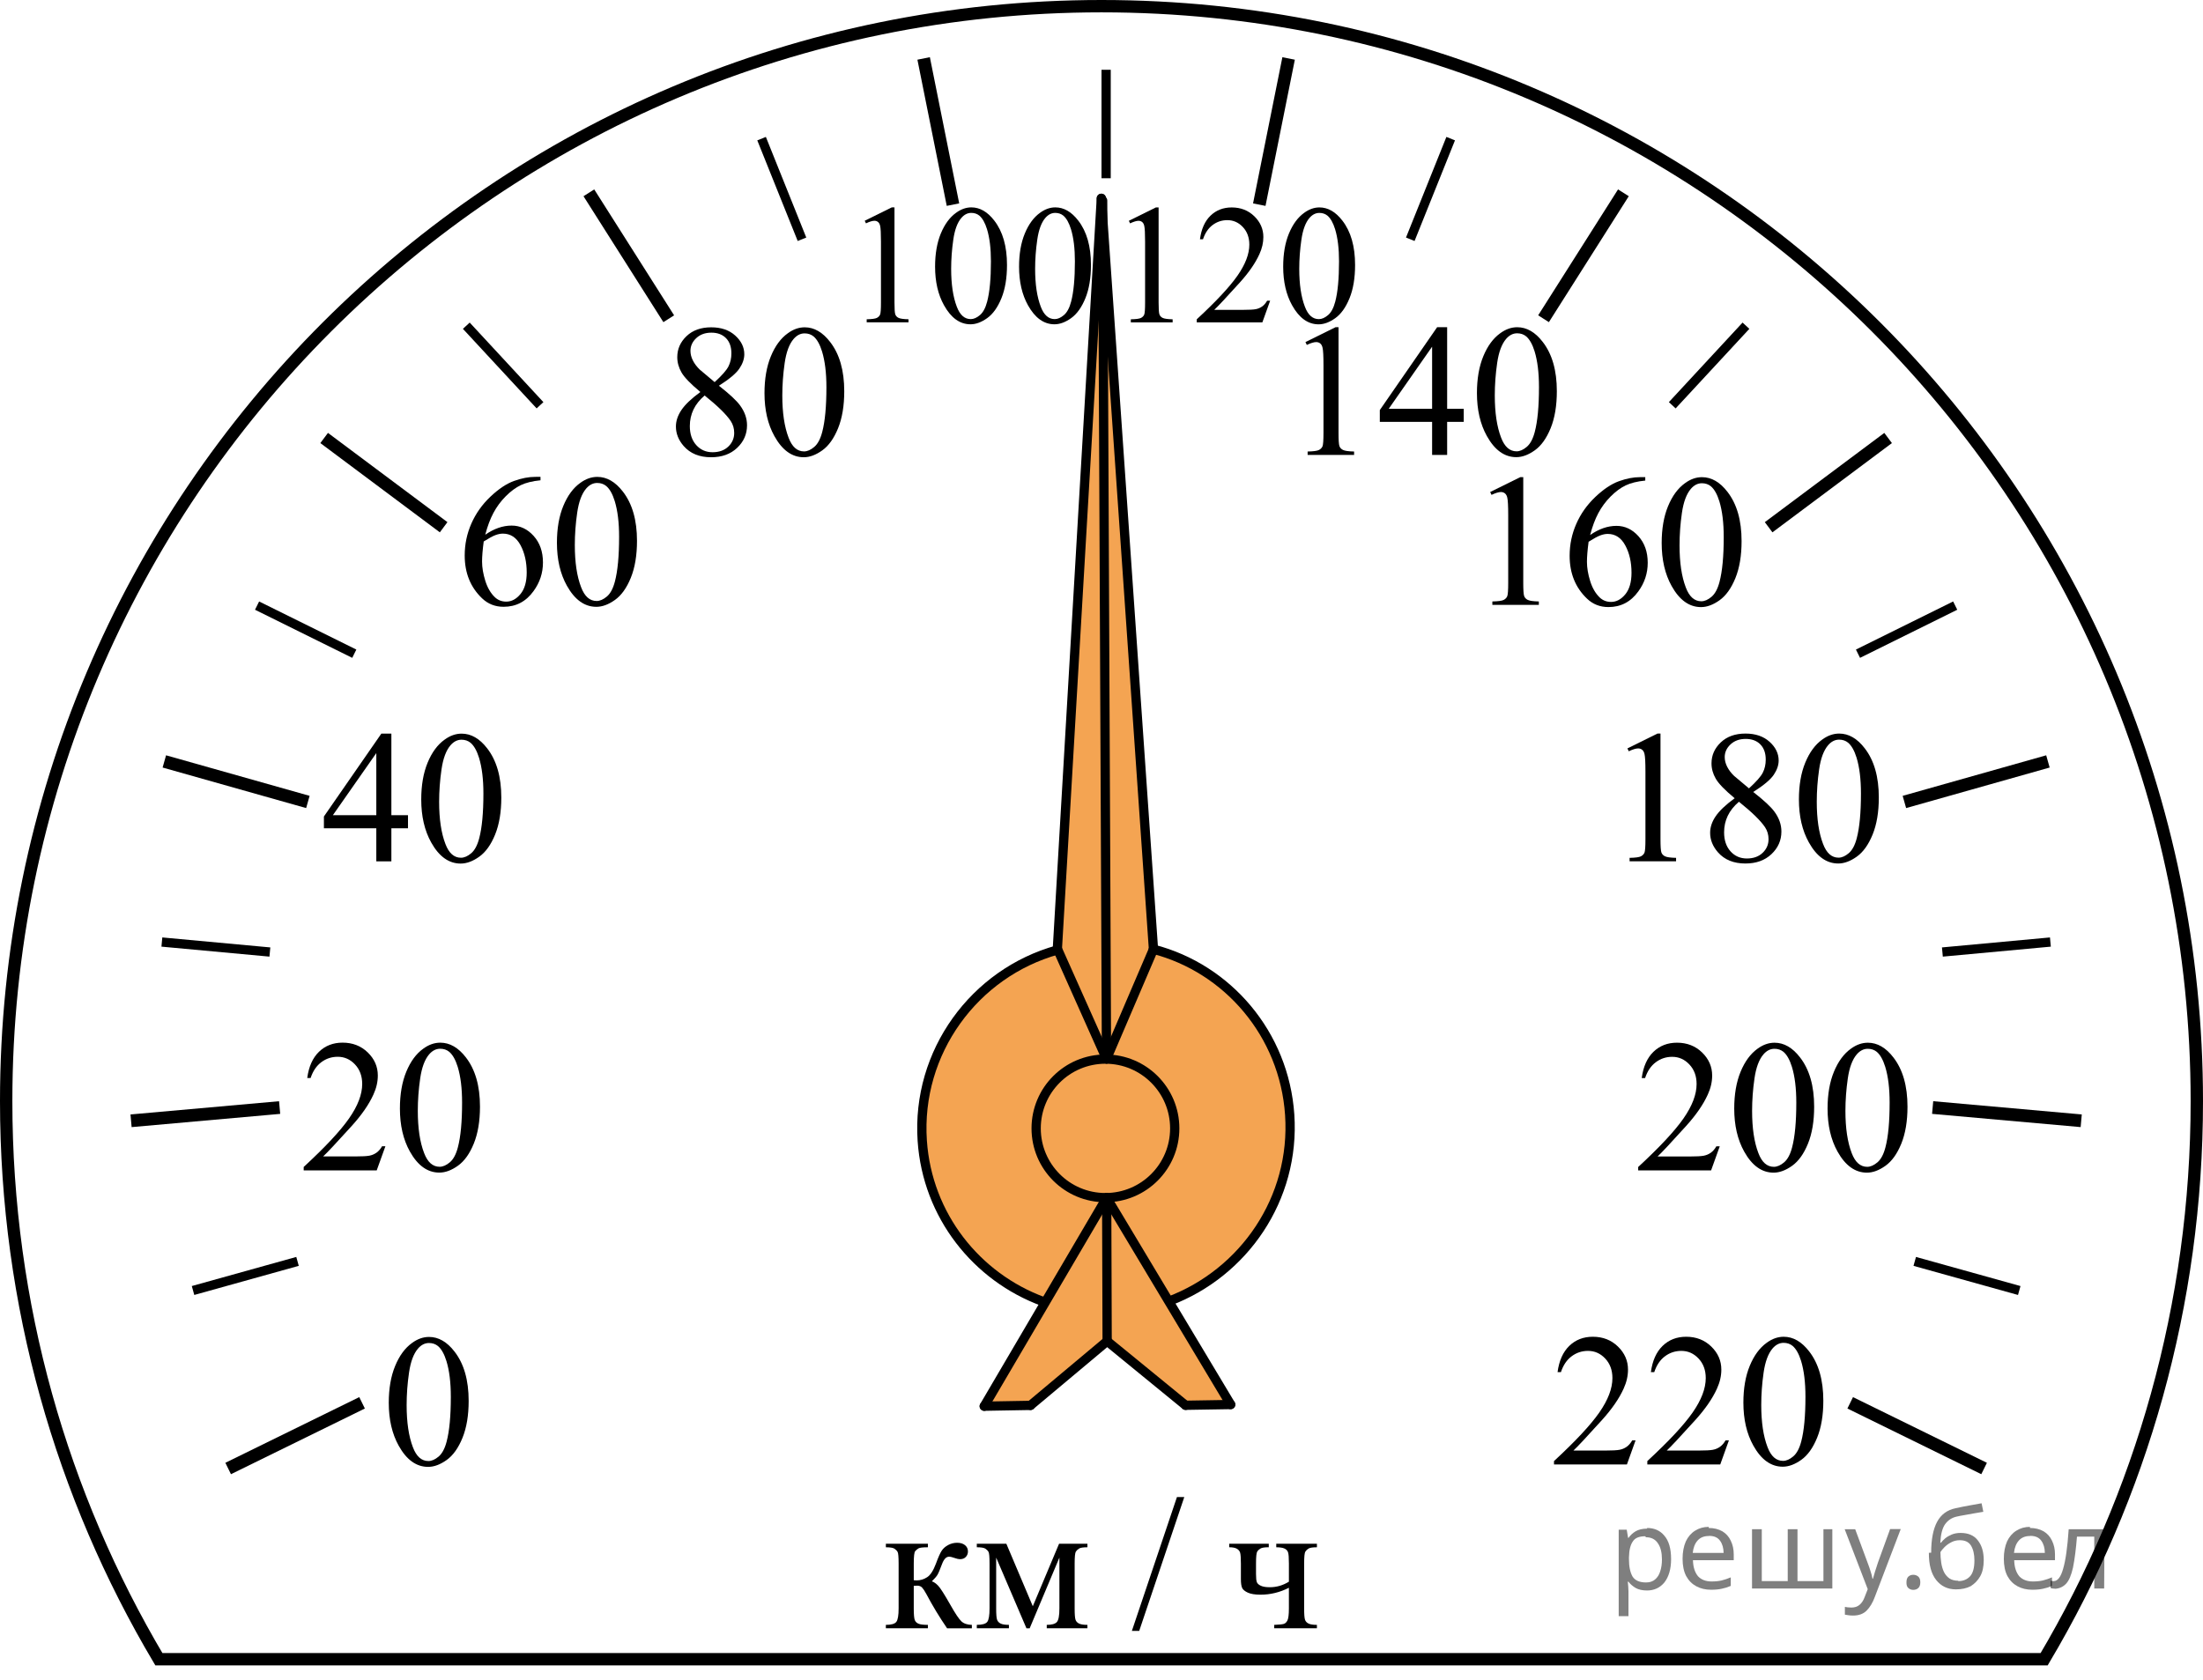 <?xml version="1.0" encoding="utf-8"?>
<!-- Generator: Adobe Illustrator 27.0.1, SVG Export Plug-In . SVG Version: 6.00 Build 0)  -->
<svg version="1.1" id="Слой_1" xmlns="http://www.w3.org/2000/svg" xmlns:xlink="http://www.w3.org/1999/xlink" x="0px" y="0px"
	 width="178.3px" height="135.99px" viewBox="0 0 178.3 135.99" enable-background="new 0 0 178.3 135.99"
	 xml:space="preserve">
<g>
	<g>
		<path d="M18.693,119.346l-0.453-0.923l10.837-5.317l0.453,0.923L18.693,119.346z"/>
		<path d="M15.724,104.835l-0.201-0.721l8.457-2.357l0.201,0.721L15.724,104.835z"/>
		<path d="M10.653,91.247l-0.091-1.024l12.024-1.072l0.092,1.025L10.653,91.247z"/>
		<path d="M13.067,76.637l0.069-0.745l8.742,0.808l-0.069,0.745L13.067,76.637z"/>
		<path d="M13.161,62.137l0.28-0.99l11.617,3.282l-0.28,0.99L13.161,62.137z"/>
		<path d="M20.64,49.363l0.332-0.67l7.868,3.893l-0.332,0.671L20.64,49.363z"/>
		<path d="M25.928,35.87l0.616-0.824l9.67,7.225l-0.616,0.824L25.928,35.87z"/>
		<path d="M37.466,26.622l0.549-0.508l5.965,6.441l-0.548,0.508L37.466,26.622z"/>
		<path d="M47.226,15.885l0.868-0.551l6.465,10.195l-0.868,0.551L47.226,15.885z"/>
		<path d="M61.291,11.363l0.695-0.279l3.27,8.147l-0.694,0.279L61.291,11.363z"/>
		<path d="M74.251,4.832l1.008-0.202l2.374,11.835l-1.008,0.202L74.251,4.832z"/>
		<path d="M89.151,5.649l0.747,0v8.779l-0.748-0L89.151,5.649z"/>
	</g>
	<g>
		<path d="M149.52,114.029l0.453-0.923l10.837,5.317l-0.453,0.923L149.52,114.029z"/>
		<path d="M154.87,102.479l0.201-0.721l8.457,2.357l-0.201,0.721L154.87,102.479z"/>
		<path d="M156.373,90.175l0.092-1.025l12.024,1.072l-0.091,1.024L156.373,90.175z"/>
		<path d="M157.242,77.445l-0.069-0.745l8.742-0.808l0.069,0.745L157.242,77.445z"/>
		<path d="M154.272,65.419l-0.28-0.99l11.617-3.282l0.28,0.99L154.272,65.419z"/>
		<path d="M150.542,53.257l-0.332-0.671l7.868-3.893l0.332,0.67L150.542,53.257z"/>
		<path d="M143.452,43.096l-0.616-0.824l9.67-7.225l0.616,0.824L143.452,43.096z"/>
		<path d="M135.618,33.063l-0.548-0.508l5.965-6.441l0.549,0.508L135.618,33.063z"/>
		<path d="M125.36,26.079l-0.868-0.551l6.465-10.195l0.868,0.551L125.36,26.079z"/>
		<path d="M114.488,19.51l-0.694-0.279l3.27-8.147l0.694,0.279L114.488,19.51z"/>
		<path d="M102.424,16.668l-1.008-0.202l2.374-11.835l1.008,0.202L102.424,16.668z"/>
	</g>
</g>
<path fill="none" stroke="#000000" stroke-miterlimit="10" d="M12.858,134.325C5.007,121.096,0.5,105.649,0.5,89.15
	C0.5,40.19,40.19,0.5,89.15,0.5s88.65,39.69,88.65,88.65c0,16.499-4.507,31.945-12.357,45.175L12.858,134.325z"
	/>
<g>
	<path opacity="0.75" fill="#F08519" enable-background="new    " d="M94.633,105.331c0,0,10.601-3.904,9.848-15.001
		c-0.802-10.437-11.033-13.49-11.033-13.49l-4.213-60.698l-3.559,60.757c0,0-11.585,3.222-11.036,15.456
		c0.851,9.778,9.782,13.013,9.782,13.013l-4.678,8.374l3.649-0.06l6.298-5.205l6.341,5.096l3.649-0.06
		L94.633,105.331z"/>
	
		<circle fill="none" stroke="#000000" stroke-width="0.75" stroke-linecap="round" stroke-miterlimit="10" cx="89.469" cy="91.349" r="5.608"/>
	<path fill="none" stroke="#000000" stroke-width="0.75" stroke-linecap="round" stroke-miterlimit="10" d="M93.356,76.847
		c6.007,1.56,10.583,6.87,11.026,13.397c0.462,6.807-3.721,12.805-9.749,15.088"/>
	<path fill="none" stroke="#000000" stroke-width="0.75" stroke-linecap="round" stroke-miterlimit="10" d="M84.425,105.368
		c-5.38-1.977-9.371-6.952-9.782-13.013c-0.487-7.18,4.23-13.589,10.942-15.45"/>
	
		<line fill="none" stroke="#000000" stroke-width="0.75" stroke-linecap="round" stroke-miterlimit="10" x1="89.607" y1="108.576" x2="83.403" y2="113.775"/>
	
		<line fill="none" stroke="#000000" stroke-width="0.75" stroke-linecap="round" stroke-miterlimit="10" x1="83.403" y1="113.775" x2="79.66" y2="113.841"/>
	
		<line fill="none" stroke="#000000" stroke-width="0.75" stroke-linecap="round" stroke-miterlimit="10" x1="79.66" y1="113.841" x2="89.569" y2="96.963"/>
	
		<line fill="none" stroke="#000000" stroke-width="0.75" stroke-linecap="round" stroke-miterlimit="10" x1="89.607" y1="108.576" x2="95.955" y2="113.766"/>
	
		<line fill="none" stroke="#000000" stroke-width="0.75" stroke-linecap="round" stroke-miterlimit="10" x1="95.955" y1="113.766" x2="99.604" y2="113.706"/>
	
		<line fill="none" stroke="#000000" stroke-width="0.75" stroke-linecap="round" stroke-miterlimit="10" x1="99.604" y1="113.706" x2="89.569" y2="96.963"/>
	
		<line fill="none" stroke="#000000" stroke-width="0.75" stroke-linecap="round" stroke-miterlimit="10" x1="89.607" y1="108.576" x2="89.569" y2="96.963"/>
	
		<line fill="none" stroke="#000000" stroke-width="0.75" stroke-linecap="round" stroke-miterlimit="10" x1="89.555" y1="85.723" x2="85.578" y2="76.812"/>
	
		<line fill="none" stroke="#000000" stroke-width="0.75" stroke-linecap="round" stroke-miterlimit="10" x1="85.578" y1="76.812" x2="89.137" y2="16.056"/>
	
		<line fill="none" stroke="#000000" stroke-width="0.75" stroke-linecap="round" stroke-miterlimit="10" x1="89.555" y1="85.723" x2="93.356" y2="76.847"/>
	
		<line fill="none" stroke="#000000" stroke-width="0.75" stroke-linecap="round" stroke-miterlimit="10" x1="93.356" y1="76.847" x2="89.137" y2="16.056"/>
	
		<line fill="none" stroke="#000000" stroke-width="0.75" stroke-linecap="round" stroke-miterlimit="10" x1="89.555" y1="85.723" x2="89.243" y2="16.236"/>
</g>
<g>
	<defs>
		<polygon id="SVGID_1_" points="88.996,29.843 112.475,29.843 112.475,13.57 88.996,13.57 88.996,29.843 		"/>
	</defs>
	<clipPath id="SVGID_00000106836304352122036610000012446871685944065686_">
		<use xlink:href="#SVGID_1_"  overflow="visible"/>
	</clipPath>
	<g clip-path="url(#SVGID_00000106836304352122036610000012446871685944065686_)">
		<path d="M91.363,17.875l2.19-1.083h0.219v7.699c0,0.511,0.021,0.829,0.064,0.955s0.129,0.222,0.262,0.289
			c0.133,0.067,0.403,0.105,0.81,0.115v0.248h-3.385v-0.248c0.425-0.009,0.699-0.046,0.823-0.111
			s0.21-0.152,0.259-0.262s0.073-0.438,0.073-0.985V19.569c0-0.663-0.022-1.089-0.066-1.277
			c-0.031-0.144-0.088-0.248-0.169-0.316c-0.082-0.067-0.181-0.101-0.296-0.101c-0.164,0-0.392,0.07-0.684,0.208
			L91.363,17.875z"/>
		<path d="M102.8,24.343l-0.631,1.755h-5.31v-0.248c1.562-1.443,2.661-2.623,3.299-3.537
			c0.637-0.915,0.956-1.75,0.956-2.508c0-0.578-0.175-1.053-0.524-1.425s-0.768-0.558-1.255-0.558
			c-0.442,0-0.84,0.131-1.191,0.394s-0.611,0.646-0.779,1.153h-0.246c0.11-0.829,0.395-1.466,0.853-1.909
			c0.458-0.444,1.03-0.666,1.716-0.666c0.731,0,1.34,0.238,1.829,0.713c0.488,0.475,0.733,1.036,0.733,1.681
			c0,0.462-0.106,0.924-0.318,1.385c-0.328,0.726-0.859,1.495-1.594,2.306c-1.102,1.219-1.789,1.955-2.063,2.206
			h2.35c0.477,0,0.812-0.018,1.005-0.054c0.192-0.036,0.366-0.109,0.521-0.219
			c0.154-0.11,0.29-0.266,0.404-0.467H102.8z"/>
		<path d="M103.855,21.593c0-1.04,0.154-1.935,0.465-2.686c0.31-0.75,0.721-1.31,1.234-1.678
			c0.398-0.291,0.81-0.437,1.234-0.437c0.69,0,1.31,0.356,1.858,1.069c0.685,0.883,1.028,2.08,1.028,3.59
			c0,1.058-0.15,1.956-0.451,2.696c-0.301,0.739-0.685,1.276-1.151,1.61s-0.917,0.5-1.351,0.5
			c-0.858,0-1.573-0.513-2.144-1.54C104.096,23.855,103.855,22.812,103.855,21.593z M105.155,21.761
			c0,1.255,0.152,2.279,0.458,3.073c0.252,0.668,0.628,1.002,1.128,1.002c0.239,0,0.487-0.108,0.744-0.326
			c0.256-0.217,0.451-0.582,0.584-1.092c0.203-0.771,0.305-1.858,0.305-3.261c0-1.04-0.105-1.907-0.318-2.602
			c-0.159-0.515-0.365-0.881-0.617-1.096c-0.182-0.148-0.4-0.222-0.657-0.222c-0.301,0-0.568,0.137-0.803,0.41
			c-0.318,0.372-0.535,0.957-0.65,1.755S105.155,20.985,105.155,21.761z"/>
	</g>
</g>
<g>
	<defs>
		<polygon id="SVGID_00000053518153133088910780000008494456501401584539_" points="67.624,29.843 91.103,29.843 
			91.103,13.57 67.624,13.57 67.624,29.843 		"/>
	</defs>
	<clipPath id="SVGID_00000039123428506501022300000014827081232666965438_">
		<use xlink:href="#SVGID_00000053518153133088910780000008494456501401584539_"  overflow="visible"/>
	</clipPath>
	<g clip-path="url(#SVGID_00000039123428506501022300000014827081232666965438_)">
		<path d="M69.986,17.872l2.19-1.083h0.219v7.699c0,0.511,0.021,0.829,0.063,0.955
			c0.042,0.126,0.129,0.222,0.262,0.289c0.132,0.067,0.402,0.105,0.81,0.115v0.248H70.146v-0.248
			c0.424-0.009,0.699-0.046,0.823-0.111s0.21-0.152,0.259-0.262s0.073-0.438,0.073-0.985v-4.922
			c0-0.663-0.022-1.089-0.066-1.277c-0.031-0.144-0.087-0.248-0.169-0.316s-0.18-0.101-0.295-0.101
			c-0.164,0-0.392,0.07-0.684,0.208L69.986,17.872z"/>
		<path d="M75.681,21.59c0-1.04,0.155-1.935,0.464-2.686c0.31-0.75,0.721-1.31,1.235-1.678
			c0.398-0.291,0.809-0.437,1.235-0.437c0.69,0,1.309,0.356,1.857,1.069c0.685,0.883,1.029,2.08,1.029,3.59
			c0,1.058-0.15,1.956-0.451,2.696c-0.301,0.739-0.685,1.276-1.152,1.61s-0.916,0.5-1.35,0.5
			c-0.859,0-1.573-0.513-2.144-1.54C75.922,23.852,75.681,22.81,75.681,21.59z M76.982,21.759
			c0,1.255,0.153,2.279,0.458,3.073c0.252,0.668,0.628,1.002,1.128,1.002c0.238,0,0.486-0.108,0.744-0.326
			c0.256-0.217,0.451-0.582,0.584-1.092c0.203-0.771,0.305-1.858,0.305-3.261c0-1.04-0.105-1.907-0.318-2.602
			c-0.16-0.515-0.365-0.881-0.617-1.096c-0.182-0.148-0.4-0.222-0.658-0.222c-0.301,0-0.568,0.137-0.802,0.41
			c-0.319,0.372-0.536,0.957-0.65,1.755C77.04,20.197,76.982,20.983,76.982,21.759z"/>
		<path d="M82.478,21.59c0-1.04,0.154-1.935,0.465-2.686c0.31-0.75,0.721-1.31,1.234-1.678
			c0.398-0.291,0.81-0.437,1.234-0.437c0.69,0,1.31,0.356,1.858,1.069c0.685,0.883,1.028,2.08,1.028,3.59
			c0,1.058-0.15,1.956-0.451,2.696c-0.301,0.739-0.685,1.276-1.151,1.61s-0.917,0.5-1.351,0.5
			c-0.858,0-1.573-0.513-2.144-1.54C82.719,23.852,82.478,22.81,82.478,21.59z M83.778,21.759
			c0,1.255,0.152,2.279,0.458,3.073c0.252,0.668,0.628,1.002,1.128,1.002c0.239,0,0.487-0.108,0.744-0.326
			c0.256-0.217,0.451-0.582,0.584-1.092c0.203-0.771,0.305-1.858,0.305-3.261c0-1.04-0.105-1.907-0.318-2.602
			c-0.159-0.515-0.365-0.881-0.617-1.096c-0.182-0.148-0.4-0.222-0.657-0.222c-0.301,0-0.568,0.137-0.803,0.41
			c-0.318,0.372-0.535,0.957-0.65,1.755S83.778,20.983,83.778,21.759z"/>
	</g>
</g>
<g>
	<defs>
		<polygon id="SVGID_00000085963696304513913970000017792018711237124754_" points="51.995,41.003 71.181,41.003 
			71.181,22.922 51.995,22.922 51.995,41.003 		"/>
	</defs>
	<clipPath id="SVGID_00000145758631394821489170000009080520465605719180_">
		<use xlink:href="#SVGID_00000085963696304513913970000017792018711237124754_"  overflow="visible"/>
	</clipPath>
	<g clip-path="url(#SVGID_00000145758631394821489170000009080520465605719180_)">
		<path d="M56.684,31.734c-0.79-0.657-1.299-1.185-1.527-1.583c-0.228-0.398-0.342-0.812-0.342-1.24
			c0-0.658,0.251-1.224,0.751-1.7s1.165-0.713,1.995-0.713c0.805,0,1.453,0.222,1.943,0.665
			s0.736,0.949,0.736,1.516c0,0.379-0.132,0.765-0.398,1.158c-0.265,0.394-0.817,0.856-1.656,1.39
			c0.863,0.677,1.435,1.21,1.715,1.599c0.373,0.508,0.56,1.044,0.56,1.606c0,0.712-0.268,1.321-0.802,1.827
			c-0.535,0.506-1.237,0.758-2.106,0.758c-0.947,0-1.685-0.301-2.215-0.904c-0.422-0.483-0.633-1.011-0.633-1.584
			c0-0.448,0.148-0.893,0.445-1.333C55.446,32.754,55.958,32.267,56.684,31.734z M57.03,32.018
			c-0.407,0.349-0.709,0.728-0.905,1.139c-0.196,0.411-0.294,0.856-0.294,1.333c0,0.643,0.173,1.157,0.519,1.542
			c0.346,0.386,0.787,0.579,1.321,0.579c0.53,0,0.955-0.152,1.273-0.456s0.478-0.672,0.478-1.106
			c0-0.358-0.093-0.68-0.28-0.963C58.794,33.56,58.09,32.87,57.03,32.018z M57.84,30.935
			c0.589-0.538,0.962-0.962,1.119-1.274c0.157-0.311,0.236-0.664,0.236-1.057c0-0.523-0.145-0.932-0.435-1.228
			s-0.685-0.445-1.185-0.445s-0.908,0.147-1.222,0.441s-0.471,0.638-0.471,1.031c0,0.259,0.065,0.518,0.195,0.777
			c0.13,0.259,0.315,0.505,0.556,0.739L57.84,30.935z"/>
		<path d="M61.874,31.831c0-1.155,0.171-2.15,0.515-2.984c0.343-0.835,0.8-1.456,1.369-1.864
			c0.441-0.324,0.898-0.485,1.369-0.485c0.765,0,1.452,0.396,2.061,1.188c0.761,0.981,1.141,2.311,1.141,3.989
			c0,1.175-0.167,2.174-0.5,2.996c-0.334,0.822-0.759,1.419-1.277,1.789c-0.518,0.371-1.017,0.557-1.498,0.557
			c-0.952,0-1.745-0.57-2.377-1.71C62.141,34.344,61.874,33.186,61.874,31.831z M63.316,32.018
			c0,1.395,0.169,2.532,0.508,3.414c0.28,0.742,0.697,1.113,1.252,1.113c0.265,0,0.54-0.121,0.824-0.362
			c0.285-0.241,0.5-0.646,0.648-1.214c0.226-0.856,0.338-2.064,0.338-3.623c0-1.156-0.118-2.119-0.353-2.892
			c-0.177-0.572-0.405-0.979-0.685-1.217c-0.201-0.165-0.444-0.247-0.729-0.247c-0.334,0-0.63,0.152-0.891,0.456
			c-0.353,0.414-0.594,1.063-0.721,1.95C63.38,30.282,63.316,31.156,63.316,32.018z"/>
	</g>
</g>
<g>
	<defs>
		<polygon id="SVGID_00000036235510980869600730000004655792946005259398_" points="34.69,53.129 55.326,53.129 
			55.326,35.047 34.69,35.047 34.69,53.129 		"/>
	</defs>
	<clipPath id="SVGID_00000156571063176790462970000016425823357670440104_">
		<use xlink:href="#SVGID_00000036235510980869600730000004655792946005259398_"  overflow="visible"/>
	</clipPath>
	<g clip-path="url(#SVGID_00000156571063176790462970000016425823357670440104_)">
		<path d="M43.745,38.606v0.276c-0.65,0.065-1.181,0.195-1.592,0.392c-0.412,0.197-0.818,0.497-1.219,0.9
			c-0.402,0.403-0.734,0.853-0.998,1.348c-0.264,0.496-0.484,1.085-0.662,1.767
			c0.71-0.493,1.421-0.74,2.136-0.74c0.685,0,1.278,0.279,1.781,0.837s0.753,1.275,0.753,2.151
			c0,0.847-0.253,1.619-0.761,2.316c-0.611,0.847-1.419,1.27-2.424,1.27c-0.685,0-1.266-0.229-1.744-0.687
			c-0.936-0.892-1.404-2.047-1.404-3.467c0-0.906,0.18-1.768,0.539-2.584c0.36-0.817,0.873-1.542,1.54-2.174
			c0.667-0.632,1.307-1.058,1.917-1.277s1.18-0.329,1.707-0.329H43.745z M39.149,43.835
			c-0.088,0.672-0.133,1.215-0.133,1.628c0,0.478,0.087,0.998,0.262,1.558c0.175,0.56,0.435,1.005,0.78,1.333
			c0.251,0.234,0.556,0.351,0.916,0.351c0.429,0,0.811-0.204,1.149-0.612s0.506-0.991,0.506-1.748
			c0-0.852-0.168-1.589-0.502-2.211s-0.81-0.934-1.426-0.934c-0.187,0-0.388,0.04-0.602,0.12
			S39.568,43.571,39.149,43.835z"/>
		<path d="M45.075,43.94c0-1.155,0.172-2.15,0.517-2.984c0.345-0.835,0.803-1.456,1.375-1.864
			c0.443-0.324,0.901-0.485,1.374-0.485c0.769,0,1.458,0.396,2.069,1.188c0.763,0.981,1.145,2.311,1.145,3.989
			c0,1.175-0.168,2.174-0.502,2.996s-0.762,1.419-1.282,1.789c-0.52,0.371-1.021,0.557-1.504,0.557
			c-0.956,0-1.751-0.57-2.387-1.71C45.344,46.452,45.075,45.295,45.075,43.94z M46.523,44.127
			c0,1.395,0.17,2.532,0.51,3.414c0.281,0.742,0.699,1.113,1.256,1.113c0.266,0,0.542-0.121,0.828-0.362
			c0.286-0.241,0.502-0.646,0.65-1.214c0.227-0.856,0.34-2.064,0.34-3.623c0-1.156-0.118-2.119-0.354-2.892
			c-0.177-0.572-0.407-0.979-0.688-1.217c-0.202-0.165-0.446-0.247-0.731-0.247c-0.335,0-0.633,0.152-0.894,0.456
			c-0.354,0.414-0.596,1.063-0.724,1.95C46.587,42.391,46.523,43.265,46.523,44.127z"/>
	</g>
</g>
<g>
	<defs>
		<polygon id="SVGID_00000158729502042146152150000004861914468456285832_" points="23.436,73.906 44.072,73.906 
			44.072,55.825 23.436,55.825 23.436,73.906 		"/>
	</defs>
	<clipPath id="SVGID_00000009588551310218268080000007866805297118879912_">
		<use xlink:href="#SVGID_00000158729502042146152150000004861914468456285832_"  overflow="visible"/>
	</clipPath>
	<g clip-path="url(#SVGID_00000009588551310218268080000007866805297118879912_)">
		<path d="M33.021,65.996v1.061h-1.345v2.674h-1.219v-2.674h-4.241v-0.957l4.648-6.708h0.812v6.604H33.021z
			 M30.457,65.996v-5.028l-3.517,5.028H30.457z"/>
		<path d="M34.093,64.726c0-1.155,0.172-2.15,0.517-2.984c0.345-0.835,0.803-1.456,1.375-1.864
			c0.443-0.324,0.901-0.485,1.374-0.485c0.769,0,1.458,0.396,2.069,1.188c0.763,0.981,1.145,2.311,1.145,3.989
			c0,1.175-0.168,2.174-0.502,2.996s-0.762,1.419-1.282,1.789c-0.52,0.371-1.021,0.557-1.504,0.557
			c-0.956,0-1.751-0.57-2.387-1.71C34.362,67.239,34.093,66.081,34.093,64.726z M35.541,64.913
			c0,1.395,0.17,2.532,0.51,3.414c0.281,0.742,0.699,1.113,1.256,1.113c0.266,0,0.542-0.121,0.828-0.362
			c0.286-0.241,0.502-0.646,0.65-1.214c0.227-0.856,0.34-2.064,0.34-3.623c0-1.156-0.118-2.119-0.354-2.892
			c-0.177-0.572-0.407-0.979-0.688-1.217c-0.202-0.165-0.446-0.247-0.731-0.247c-0.335,0-0.633,0.152-0.894,0.456
			c-0.354,0.414-0.596,1.063-0.724,1.95C35.605,63.177,35.541,64.051,35.541,64.913z"/>
	</g>
</g>
<g>
	<defs>
		<polygon id="SVGID_00000031916822895111485320000006856190076071384200_" points="28.641,122.747 40.995,122.747 
			40.995,104.665 28.641,104.665 28.641,122.747 		"/>
	</defs>
	<clipPath id="SVGID_00000070118713229485052050000011092132223556993185_">
		<use xlink:href="#SVGID_00000031916822895111485320000006856190076071384200_"  overflow="visible"/>
	</clipPath>
	<g clip-path="url(#SVGID_00000070118713229485052050000011092132223556993185_)">
		<path d="M31.465,113.567c0-1.155,0.172-2.15,0.516-2.984c0.344-0.835,0.801-1.456,1.372-1.864
			c0.442-0.324,0.899-0.485,1.371-0.485c0.767,0,1.455,0.396,2.064,1.188c0.762,0.981,1.143,2.311,1.143,3.989
			c0,1.175-0.167,2.174-0.501,2.996c-0.334,0.822-0.761,1.419-1.279,1.789c-0.519,0.371-1.019,0.557-1.5,0.557
			c-0.954,0-1.747-0.57-2.381-1.71C31.733,116.079,31.465,114.922,31.465,113.567z M32.911,113.754
			c0,1.395,0.169,2.532,0.509,3.414c0.28,0.742,0.698,1.113,1.253,1.113c0.266,0,0.54-0.121,0.826-0.362
			c0.285-0.241,0.501-0.646,0.649-1.214c0.226-0.856,0.339-2.064,0.339-3.623c0-1.156-0.118-2.119-0.354-2.892
			c-0.177-0.572-0.406-0.979-0.685-1.217c-0.202-0.165-0.445-0.247-0.73-0.247c-0.335,0-0.632,0.152-0.892,0.456
			c-0.354,0.414-0.595,1.063-0.723,1.95C32.974,112.018,32.911,112.892,32.911,113.754z"/>
	</g>
</g>
<g>
	<defs>
		<polygon id="SVGID_00000033348366561724335000000002132129900203450541_" points="21.716,98.92 42.351,98.92 
			42.351,80.838 21.716,80.838 21.716,98.92 		"/>
	</defs>
	<clipPath id="SVGID_00000170270948281052884850000016232840974878107808_">
		<use xlink:href="#SVGID_00000033348366561724335000000002132129900203450541_"  overflow="visible"/>
	</clipPath>
	<g clip-path="url(#SVGID_00000170270948281052884850000016232840974878107808_)">
		<path d="M31.192,92.799l-0.702,1.95h-5.911v-0.276c1.739-1.603,2.963-2.914,3.672-3.93
			c0.709-1.016,1.064-1.945,1.064-2.787c0-0.643-0.195-1.17-0.584-1.583c-0.389-0.414-0.855-0.62-1.397-0.62
			c-0.493,0-0.935,0.145-1.326,0.437c-0.392,0.291-0.681,0.718-0.868,1.281h-0.273
			c0.123-0.921,0.44-1.629,0.95-2.122c0.51-0.493,1.146-0.74,1.91-0.74c0.813,0,1.491,0.264,2.036,0.792
			s0.816,1.15,0.816,1.868c0,0.513-0.118,1.026-0.354,1.539c-0.365,0.807-0.956,1.661-1.773,2.562
			c-1.227,1.355-1.993,2.172-2.298,2.451h2.616c0.532,0,0.905-0.02,1.12-0.06
			c0.214-0.04,0.407-0.121,0.58-0.243c0.173-0.122,0.323-0.295,0.451-0.519H31.192z"/>
		<path d="M32.367,89.744c0-1.155,0.172-2.15,0.517-2.984c0.345-0.835,0.803-1.456,1.375-1.864
			c0.443-0.324,0.901-0.485,1.374-0.485c0.769,0,1.458,0.396,2.069,1.188c0.763,0.981,1.145,2.311,1.145,3.989
			c0,1.175-0.168,2.174-0.502,2.996s-0.762,1.419-1.282,1.789c-0.52,0.371-1.021,0.557-1.504,0.557
			c-0.956,0-1.751-0.57-2.387-1.71C32.636,92.257,32.367,91.099,32.367,89.744z M33.815,89.931
			c0,1.395,0.17,2.532,0.51,3.414c0.281,0.742,0.699,1.113,1.256,1.113c0.266,0,0.542-0.121,0.828-0.362
			c0.286-0.241,0.502-0.646,0.65-1.214c0.227-0.856,0.34-2.064,0.34-3.623c0-1.156-0.118-2.119-0.354-2.892
			c-0.177-0.572-0.407-0.979-0.688-1.217c-0.202-0.165-0.446-0.247-0.731-0.247c-0.335,0-0.633,0.152-0.894,0.456
			c-0.354,0.414-0.596,1.063-0.724,1.95C33.879,88.195,33.815,89.069,33.815,89.931z"/>
	</g>
</g>
<g>
	<defs>
		<polygon id="SVGID_00000174571421984014242300000016229657613849148827_" points="103.024,41.009 129.112,41.009 
			129.112,22.927 103.024,22.927 103.024,41.009 		"/>
	</defs>
	<clipPath id="SVGID_00000115487366639144103830000010176146440103898811_">
		<use xlink:href="#SVGID_00000174571421984014242300000016229657613849148827_"  overflow="visible"/>
	</clipPath>
	<g clip-path="url(#SVGID_00000115487366639144103830000010176146440103898811_)">
		<path d="M105.657,27.693l2.434-1.203h0.243v8.554c0,0.568,0.023,0.921,0.07,1.061
			c0.046,0.14,0.144,0.247,0.291,0.321s0.447,0.117,0.899,0.127v0.276h-3.761v-0.276
			c0.472-0.01,0.776-0.051,0.914-0.123c0.138-0.072,0.233-0.169,0.288-0.291c0.054-0.122,0.081-0.487,0.081-1.095
			v-5.468c0-0.737-0.024-1.21-0.074-1.419c-0.034-0.16-0.097-0.276-0.188-0.351s-0.2-0.112-0.328-0.112
			c-0.183,0-0.435,0.077-0.76,0.231L105.657,27.693z"/>
		<path d="M118.467,33.094v1.061h-1.342v2.674h-1.217v-2.674h-4.233v-0.957l4.639-6.708h0.811v6.604H118.467z
			 M115.908,33.094v-5.028l-3.511,5.028H115.908z"/>
		<path d="M119.536,31.824c0-1.155,0.172-2.15,0.516-2.984c0.345-0.835,0.802-1.456,1.372-1.864
			c0.442-0.324,0.899-0.485,1.371-0.485c0.768,0,1.456,0.396,2.065,1.188c0.762,0.981,1.143,2.311,1.143,3.989
			c0,1.175-0.167,2.174-0.501,2.996c-0.335,0.822-0.761,1.419-1.279,1.789c-0.519,0.371-1.02,0.557-1.501,0.557
			c-0.954,0-1.748-0.57-2.382-1.71C119.804,34.337,119.536,33.179,119.536,31.824z M120.981,32.011
			c0,1.395,0.169,2.532,0.509,3.414c0.28,0.742,0.698,1.113,1.254,1.113c0.265,0,0.54-0.121,0.825-0.362
			c0.285-0.241,0.502-0.646,0.649-1.214c0.226-0.856,0.339-2.064,0.339-3.623c0-1.156-0.118-2.119-0.353-2.892
			c-0.177-0.572-0.406-0.979-0.686-1.217c-0.201-0.165-0.444-0.247-0.73-0.247c-0.335,0-0.632,0.152-0.893,0.456
			c-0.353,0.414-0.595,1.063-0.723,1.95C121.045,30.276,120.981,31.15,120.981,32.011z"/>
	</g>
</g>
<g>
	<defs>
		<polygon id="SVGID_00000096751764222459789180000001228327631899971713_" points="117.979,53.142 144.067,53.142 
			144.067,35.06 117.979,35.06 117.979,53.142 		"/>
	</defs>
	<clipPath id="SVGID_00000135657014356890730410000015427305894352242598_">
		<use xlink:href="#SVGID_00000096751764222459789180000001228327631899971713_"  overflow="visible"/>
	</clipPath>
	<g clip-path="url(#SVGID_00000135657014356890730410000015427305894352242598_)">
		<path d="M120.608,39.832l2.434-1.203h0.243v8.554c0,0.568,0.023,0.921,0.07,1.061s0.144,0.247,0.291,0.321
			s0.447,0.117,0.9,0.127v0.276h-3.762v-0.276c0.473-0.01,0.777-0.051,0.915-0.123
			c0.138-0.072,0.233-0.169,0.287-0.291c0.055-0.122,0.081-0.487,0.081-1.095v-5.468
			c0-0.737-0.024-1.21-0.073-1.419c-0.034-0.16-0.098-0.276-0.189-0.351s-0.2-0.112-0.328-0.112
			c-0.182,0-0.435,0.077-0.76,0.231L120.608,39.832z"/>
		<path d="M133.16,38.629v0.276c-0.648,0.065-1.179,0.195-1.589,0.392c-0.411,0.197-0.816,0.497-1.217,0.9
			c-0.401,0.403-0.732,0.853-0.996,1.348c-0.263,0.496-0.482,1.085-0.66,1.767c0.708-0.493,1.419-0.74,2.132-0.74
			c0.684,0,1.275,0.279,1.777,0.837c0.501,0.558,0.752,1.275,0.752,2.151c0,0.847-0.253,1.619-0.76,2.316
			c-0.609,0.847-1.416,1.27-2.419,1.27c-0.684,0-1.264-0.229-1.74-0.687c-0.934-0.892-1.401-2.047-1.401-3.467
			c0-0.906,0.18-1.768,0.539-2.584c0.358-0.817,0.871-1.542,1.537-2.174c0.666-0.632,1.304-1.058,1.914-1.277
			c0.609-0.219,1.177-0.329,1.703-0.329H133.16z M128.573,43.859c-0.089,0.672-0.133,1.215-0.133,1.628
			c0,0.478,0.087,0.998,0.262,1.558c0.175,0.56,0.434,1.005,0.778,1.333c0.251,0.234,0.556,0.351,0.914,0.351
			c0.428,0,0.81-0.204,1.147-0.612c0.336-0.408,0.505-0.991,0.505-1.748c0-0.852-0.167-1.589-0.502-2.211
			c-0.334-0.623-0.809-0.934-1.423-0.934c-0.188,0-0.388,0.04-0.602,0.12S128.991,43.594,128.573,43.859z"/>
		<path d="M134.488,43.963c0-1.155,0.172-2.15,0.516-2.984c0.345-0.835,0.802-1.456,1.372-1.864
			c0.442-0.324,0.899-0.485,1.371-0.485c0.768,0,1.456,0.396,2.065,1.188c0.762,0.981,1.143,2.311,1.143,3.989
			c0,1.175-0.167,2.174-0.501,2.996c-0.335,0.822-0.761,1.419-1.279,1.789c-0.519,0.371-1.02,0.557-1.501,0.557
			c-0.954,0-1.748-0.57-2.382-1.71C134.756,46.476,134.488,45.318,134.488,43.963z M135.934,44.15
			c0,1.395,0.169,2.532,0.509,3.414c0.28,0.742,0.698,1.113,1.254,1.113c0.265,0,0.54-0.121,0.825-0.362
			c0.285-0.241,0.502-0.646,0.649-1.214c0.226-0.856,0.339-2.064,0.339-3.623c0-1.156-0.118-2.119-0.353-2.892
			c-0.177-0.572-0.406-0.979-0.686-1.217c-0.201-0.165-0.444-0.247-0.73-0.247c-0.335,0-0.632,0.152-0.893,0.456
			c-0.353,0.414-0.595,1.063-0.723,1.95C135.997,42.414,135.934,43.288,135.934,44.15z"/>
	</g>
</g>
<g>
	<defs>
		<polygon id="SVGID_00000142155245866634810070000016577863293225896376_" points="129.086,73.903 155.173,73.903 
			155.173,55.821 129.086,55.821 129.086,73.903 		"/>
	</defs>
	<clipPath id="SVGID_00000031169702324006224830000014321133605920487600_">
		<use xlink:href="#SVGID_00000142155245866634810070000016577863293225896376_"  overflow="visible"/>
	</clipPath>
	<g clip-path="url(#SVGID_00000031169702324006224830000014321133605920487600_)">
		<path d="M131.715,60.589l2.434-1.203h0.243v8.554c0,0.568,0.023,0.921,0.07,1.061s0.144,0.247,0.291,0.321
			s0.447,0.117,0.9,0.127v0.276h-3.762v-0.276c0.473-0.01,0.777-0.051,0.915-0.123
			c0.138-0.072,0.233-0.169,0.287-0.291c0.055-0.122,0.081-0.487,0.081-1.095v-5.468
			c0-0.737-0.024-1.21-0.073-1.419c-0.034-0.16-0.098-0.276-0.189-0.351s-0.2-0.112-0.328-0.112
			c-0.182,0-0.435,0.077-0.76,0.231L131.715,60.589z"/>
		<path d="M140.395,64.623c-0.792-0.657-1.302-1.185-1.53-1.583c-0.23-0.398-0.344-0.812-0.344-1.24
			c0-0.658,0.251-1.224,0.753-1.7c0.501-0.476,1.167-0.713,1.998-0.713c0.807,0,1.455,0.222,1.947,0.665
			c0.491,0.443,0.737,0.949,0.737,1.516c0,0.379-0.133,0.765-0.398,1.158s-0.818,0.856-1.659,1.39
			c0.865,0.677,1.438,1.21,1.719,1.599c0.373,0.508,0.56,1.044,0.56,1.606c0,0.712-0.269,1.321-0.805,1.827
			c-0.535,0.506-1.238,0.758-2.108,0.758c-0.949,0-1.69-0.301-2.22-0.904c-0.423-0.483-0.635-1.011-0.635-1.584
			c0-0.448,0.148-0.893,0.446-1.333C139.155,65.643,139.667,65.156,140.395,64.623z M140.741,64.907
			c-0.407,0.349-0.71,0.728-0.906,1.139c-0.197,0.411-0.295,0.856-0.295,1.333c0,0.643,0.173,1.157,0.519,1.542
			c0.347,0.386,0.788,0.579,1.323,0.579c0.531,0,0.957-0.152,1.276-0.456s0.479-0.672,0.479-1.106
			c0-0.358-0.094-0.68-0.28-0.963C142.509,66.449,141.804,65.759,140.741,64.907z M141.553,63.824
			c0.59-0.538,0.964-0.962,1.121-1.274c0.157-0.311,0.236-0.664,0.236-1.057c0-0.523-0.145-0.932-0.435-1.228
			s-0.685-0.445-1.188-0.445c-0.501,0-0.909,0.147-1.224,0.441c-0.315,0.294-0.473,0.638-0.473,1.031
			c0,0.259,0.065,0.518,0.196,0.777c0.13,0.259,0.315,0.505,0.557,0.739L141.553,63.824z"/>
		<path d="M145.595,64.72c0-1.155,0.172-2.15,0.516-2.984c0.345-0.835,0.802-1.456,1.372-1.864
			c0.442-0.324,0.899-0.485,1.371-0.485c0.768,0,1.456,0.396,2.065,1.188c0.762,0.981,1.143,2.311,1.143,3.989
			c0,1.175-0.167,2.174-0.501,2.996c-0.335,0.822-0.761,1.419-1.279,1.789c-0.519,0.371-1.02,0.557-1.501,0.557
			c-0.954,0-1.748-0.57-2.382-1.71C145.862,67.233,145.595,66.075,145.595,64.72z M147.04,64.907
			c0,1.395,0.169,2.532,0.509,3.414c0.28,0.742,0.698,1.113,1.254,1.113c0.265,0,0.54-0.121,0.825-0.362
			c0.285-0.241,0.502-0.646,0.649-1.214c0.226-0.856,0.339-2.064,0.339-3.623c0-1.156-0.118-2.119-0.353-2.892
			c-0.177-0.572-0.406-0.979-0.686-1.217c-0.201-0.165-0.444-0.247-0.73-0.247c-0.335,0-0.632,0.152-0.893,0.456
			c-0.353,0.414-0.595,1.063-0.723,1.95C147.103,63.172,147.04,64.046,147.04,64.907z"/>
	</g>
</g>
<g>
	<defs>
		<polygon id="SVGID_00000025424533823944216780000008670868363757107591_" points="129.73,98.932 157.198,98.932 
			157.198,80.851 129.73,80.851 129.73,98.932 		"/>
	</defs>
	<clipPath id="SVGID_00000005259065051553036310000008943282268648037255_">
		<use xlink:href="#SVGID_00000025424533823944216780000008670868363757107591_"  overflow="visible"/>
	</clipPath>
	<g clip-path="url(#SVGID_00000005259065051553036310000008943282268648037255_)">
		<path d="M139.188,92.803l-0.701,1.95h-5.901v-0.276c1.736-1.603,2.958-2.914,3.666-3.93s1.062-1.945,1.062-2.787
			c0-0.643-0.194-1.17-0.583-1.583c-0.389-0.414-0.853-0.62-1.394-0.62c-0.492,0-0.934,0.145-1.324,0.437
			c-0.392,0.291-0.68,0.718-0.867,1.281h-0.273c0.123-0.921,0.439-1.629,0.947-2.122
			c0.51-0.493,1.145-0.74,1.907-0.74c0.811,0,1.488,0.264,2.032,0.792c0.543,0.528,0.815,1.15,0.815,1.868
			c0,0.513-0.118,1.026-0.354,1.539c-0.364,0.807-0.954,1.661-1.77,2.562c-1.225,1.355-1.989,2.172-2.294,2.451
			h2.611c0.531,0,0.903-0.02,1.117-0.06c0.214-0.04,0.407-0.121,0.579-0.243c0.173-0.122,0.322-0.295,0.45-0.519
			H139.188z"/>
		<path d="M140.36,89.748c0-1.155,0.172-2.15,0.516-2.984c0.345-0.835,0.802-1.456,1.372-1.864
			c0.443-0.324,0.9-0.485,1.372-0.485c0.768,0,1.456,0.396,2.065,1.188c0.763,0.981,1.144,2.311,1.144,3.989
			c0,1.175-0.167,2.174-0.501,2.996c-0.335,0.822-0.762,1.419-1.28,1.789c-0.519,0.371-1.02,0.557-1.501,0.557
			c-0.954,0-1.748-0.57-2.383-1.71C140.628,92.26,140.36,91.103,140.36,89.748z M141.806,89.935
			c0,1.395,0.17,2.532,0.509,3.414c0.28,0.742,0.698,1.113,1.255,1.113c0.265,0,0.54-0.121,0.826-0.362
			c0.285-0.241,0.501-0.646,0.648-1.214c0.227-0.856,0.34-2.064,0.34-3.623c0-1.156-0.118-2.119-0.354-2.892
			c-0.177-0.572-0.405-0.979-0.685-1.217c-0.202-0.165-0.445-0.247-0.731-0.247c-0.335,0-0.632,0.152-0.893,0.456
			c-0.354,0.414-0.595,1.063-0.723,1.95C141.87,88.199,141.806,89.073,141.806,89.935z"/>
		<path d="M147.914,89.748c0-1.155,0.172-2.15,0.516-2.984c0.345-0.835,0.802-1.456,1.372-1.864
			c0.443-0.324,0.9-0.485,1.372-0.485c0.768,0,1.456,0.396,2.065,1.188c0.763,0.981,1.144,2.311,1.144,3.989
			c0,1.175-0.167,2.174-0.501,2.996c-0.335,0.822-0.762,1.419-1.28,1.789c-0.519,0.371-1.02,0.557-1.501,0.557
			c-0.954,0-1.748-0.57-2.383-1.71C148.182,92.26,147.914,91.103,147.914,89.748z M149.359,89.935
			c0,1.395,0.17,2.532,0.509,3.414c0.28,0.742,0.698,1.113,1.255,1.113c0.265,0,0.54-0.121,0.826-0.362
			c0.285-0.241,0.501-0.646,0.648-1.214c0.227-0.856,0.34-2.064,0.34-3.623c0-1.156-0.118-2.119-0.354-2.892
			c-0.177-0.572-0.405-0.979-0.685-1.217c-0.202-0.165-0.445-0.247-0.731-0.247c-0.335,0-0.632,0.152-0.893,0.456
			c-0.354,0.414-0.595,1.063-0.723,1.95C149.424,88.199,149.359,89.073,149.359,89.935z"/>
	</g>
</g>
<g>
	<defs>
		<polygon id="SVGID_00000152264185034018803080000002677030189970460063_" points="122.917,122.747 150.385,122.747 
			150.385,104.665 122.917,104.665 122.917,122.747 		"/>
	</defs>
	<clipPath id="SVGID_00000075140884596805586720000004890677653146799248_">
		<use xlink:href="#SVGID_00000152264185034018803080000002677030189970460063_"  overflow="visible"/>
	</clipPath>
	<g clip-path="url(#SVGID_00000075140884596805586720000004890677653146799248_)">
		<path d="M132.374,116.609l-0.7,1.95h-5.901v-0.276c1.735-1.603,2.958-2.914,3.666-3.93s1.062-1.945,1.062-2.787
			c0-0.643-0.194-1.17-0.582-1.583c-0.389-0.414-0.854-0.62-1.395-0.62c-0.491,0-0.933,0.145-1.324,0.437
			c-0.391,0.291-0.68,0.718-0.866,1.281h-0.273c0.123-0.921,0.44-1.629,0.948-2.122
			c0.509-0.493,1.145-0.74,1.906-0.74c0.811,0,1.489,0.264,2.032,0.792c0.544,0.528,0.815,1.15,0.815,1.868
			c0,0.513-0.118,1.026-0.353,1.539c-0.364,0.807-0.954,1.661-1.77,2.562c-1.225,1.355-1.989,2.172-2.294,2.451
			h2.611c0.53,0,0.903-0.02,1.117-0.06c0.214-0.04,0.407-0.121,0.579-0.243s0.322-0.295,0.45-0.519H132.374z"/>
		<path d="M139.928,116.609l-0.7,1.95h-5.901v-0.276c1.735-1.603,2.958-2.914,3.666-3.93s1.062-1.945,1.062-2.787
			c0-0.643-0.194-1.17-0.582-1.583c-0.389-0.414-0.854-0.62-1.395-0.62c-0.491,0-0.933,0.145-1.324,0.437
			c-0.391,0.291-0.68,0.718-0.866,1.281h-0.273c0.123-0.921,0.44-1.629,0.948-2.122
			c0.509-0.493,1.145-0.74,1.906-0.74c0.811,0,1.489,0.264,2.032,0.792c0.544,0.528,0.815,1.15,0.815,1.868
			c0,0.513-0.118,1.026-0.353,1.539c-0.364,0.807-0.954,1.661-1.77,2.562c-1.225,1.355-1.989,2.172-2.294,2.451
			h2.611c0.53,0,0.903-0.02,1.117-0.06c0.214-0.04,0.407-0.121,0.579-0.243s0.322-0.295,0.45-0.519H139.928z"/>
		<path d="M141.101,113.553c0-1.155,0.172-2.15,0.517-2.984c0.344-0.835,0.802-1.456,1.372-1.864
			c0.442-0.324,0.899-0.485,1.372-0.485c0.768,0,1.455,0.396,2.065,1.188c0.762,0.981,1.144,2.311,1.144,3.989
			c0,1.175-0.167,2.174-0.502,2.996c-0.334,0.822-0.761,1.419-1.279,1.789c-0.519,0.371-1.02,0.557-1.502,0.557
			c-0.954,0-1.748-0.57-2.382-1.71C141.369,116.066,141.101,114.908,141.101,113.553z M142.547,113.74
			c0,1.395,0.169,2.532,0.509,3.414c0.28,0.742,0.698,1.113,1.254,1.113c0.266,0,0.541-0.121,0.826-0.362
			c0.285-0.241,0.502-0.646,0.649-1.214c0.226-0.856,0.339-2.064,0.339-3.623c0-1.156-0.118-2.119-0.353-2.892
			c-0.178-0.572-0.406-0.979-0.686-1.217c-0.201-0.165-0.445-0.247-0.731-0.247c-0.334,0-0.632,0.152-0.893,0.456
			c-0.353,0.414-0.595,1.063-0.723,1.95C142.61,112.005,142.547,112.879,142.547,113.74z"/>
	</g>
</g>
<g>
	<g>
		<defs>
			
				<rect id="SVGID_00000025438251325276444520000015036502462364588692_" x="69.182" y="117.687" width="40.57" height="17.625"/>
		</defs>
		<clipPath id="SVGID_00000149363309297334027410000011030001223430101394_">
			<use xlink:href="#SVGID_00000025438251325276444520000015036502462364588692_"  overflow="visible"/>
		</clipPath>
		<g clip-path="url(#SVGID_00000149363309297334027410000011030001223430101394_)">
		</g>
	</g>
	<g>
		<defs>
			<polygon id="SVGID_00000138547390166846663570000016439225795843973055_" points="69.058,135.99 109.17,135.99 
				109.17,117.909 69.058,117.909 69.058,135.99 			"/>
		</defs>
		<clipPath id="SVGID_00000004538219401211584840000017827037528050878137_">
			<use xlink:href="#SVGID_00000138547390166846663570000016439225795843973055_"  overflow="visible"/>
		</clipPath>
		<g clip-path="url(#SVGID_00000004538219401211584840000017827037528050878137_)">
			<path d="M78.658,131.821h-2.006c-0.624-0.912-1.188-1.845-1.694-2.802c-0.119-0.219-0.227-0.382-0.323-0.489
				c-0.096-0.107-0.229-0.161-0.398-0.161c-0.059,0-0.153,0.005-0.282,0.015v1.83c0,0.493,0.029,0.809,0.085,0.945
				c0.057,0.137,0.16,0.235,0.309,0.295c0.148,0.06,0.398,0.09,0.75,0.09v0.276h-3.402v-0.276
				c0.441,0,0.723-0.081,0.847-0.243c0.124-0.162,0.186-0.524,0.186-1.087v-3.63c0-0.533-0.027-0.848-0.082-0.945
				c-0.054-0.097-0.139-0.184-0.252-0.261s-0.347-0.116-0.698-0.116v-0.284h3.402v0.284
				c-0.411,0-0.665,0.03-0.761,0.089c-0.097,0.06-0.185,0.133-0.264,0.221c-0.08,0.087-0.119,0.424-0.119,1.012
				v1.345c0.114,0.01,0.191,0.015,0.231,0.015c0.302,0,0.585-0.086,0.851-0.258
				c0.265-0.171,0.501-0.537,0.71-1.094c0.193-0.528,0.353-0.884,0.479-1.068c0.126-0.184,0.302-0.335,0.527-0.452
				c0.225-0.117,0.461-0.175,0.71-0.175c0.268,0,0.48,0.065,0.639,0.194c0.159,0.129,0.238,0.299,0.238,0.508
				c0,0.174-0.057,0.323-0.171,0.444c-0.114,0.123-0.273,0.183-0.476,0.183c-0.109,0-0.245-0.03-0.408-0.089
				c-0.208-0.075-0.367-0.112-0.476-0.112c-0.228,0-0.416,0.197-0.565,0.59c-0.169,0.453-0.292,0.746-0.372,0.878
				c-0.08,0.132-0.231,0.308-0.453,0.526c0.153,0.045,0.32,0.16,0.501,0.344
				c0.181,0.185,0.516,0.71,1.006,1.576c0.392,0.692,0.685,1.131,0.88,1.315c0.196,0.185,0.479,0.282,0.851,0.291
				V131.821z"/>
			<path d="M83.59,130.036l2.125-5.058h2.296v0.284c-0.337,0-0.561,0.033-0.673,0.101s-0.199,0.151-0.264,0.251
				s-0.097,0.423-0.097,0.971v3.63c0,0.474,0.023,0.778,0.071,0.915c0.047,0.137,0.144,0.24,0.289,0.31
				c0.146,0.07,0.37,0.104,0.673,0.104v0.276h-3.291v-0.276c0.405,0,0.678-0.076,0.816-0.228
				c0.139-0.152,0.208-0.519,0.208-1.102v-4.116l-2.406,5.723h-0.261l-2.451-5.723v4.116
				c0,0.474,0.024,0.778,0.074,0.915c0.05,0.137,0.146,0.24,0.29,0.31s0.366,0.104,0.668,0.104v0.276h-2.6
				v-0.276c0.44,0,0.723-0.081,0.847-0.243c0.124-0.162,0.185-0.524,0.185-1.087v-3.63
				c0-0.533-0.027-0.848-0.082-0.945c-0.054-0.097-0.139-0.184-0.252-0.261c-0.114-0.077-0.347-0.116-0.698-0.116
				v-0.284h2.392L83.59,130.036z"/>
			<path d="M95.85,121.198l-3.647,10.832h-0.594l3.647-10.832H95.85z"/>
			<path d="M104.318,128.048v-1.464c0-0.473-0.023-0.778-0.07-0.915c-0.047-0.137-0.144-0.239-0.29-0.306
				c-0.145-0.067-0.367-0.101-0.664-0.101v-0.284h3.291v0.284c-0.337,0-0.561,0.033-0.673,0.101
				s-0.199,0.151-0.264,0.251s-0.097,0.423-0.097,0.971v3.63c0,0.474,0.023,0.778,0.071,0.915
				c0.047,0.137,0.144,0.24,0.289,0.31c0.146,0.07,0.37,0.104,0.673,0.104v0.276h-3.455v-0.276
				c0.397-0.015,0.655-0.041,0.776-0.079c0.121-0.037,0.221-0.133,0.297-0.288
				c0.077-0.154,0.115-0.476,0.115-0.964v-1.673c-0.728,0.373-1.495,0.56-2.303,0.56
				c-0.44,0-0.782-0.056-1.025-0.168c-0.242-0.112-0.397-0.242-0.46-0.389c-0.065-0.147-0.097-0.385-0.097-0.713
				v-1.248c0-0.443-0.021-0.735-0.06-0.874c-0.04-0.14-0.129-0.249-0.268-0.329
				c-0.139-0.08-0.345-0.119-0.617-0.119v-0.284h3.202v0.284c-0.332,0-0.555,0.033-0.668,0.101
				c-0.114,0.067-0.203,0.151-0.268,0.251s-0.097,0.423-0.097,0.971v0.844c0,0.329,0.023,0.55,0.07,0.665
				c0.047,0.115,0.156,0.21,0.327,0.288c0.171,0.078,0.412,0.116,0.725,0.116
				C103.32,128.497,103.833,128.347,104.318,128.048z"/>
		</g>
	</g>
</g>
<g fill-opacity=".5"><path d="m133.3 123.7q0.89 0 1.4 0.62 0.55 0.62 0.55 1.9 0 1.2-0.55 1.9-0.54 0.64-1.4 0.64-0.56 0-0.93-0.21-0.36-0.22-0.57-0.5h-0.054q0.018 0.15 0.036 0.39t0.018 0.4v2h-0.79v-7h0.65l0.11 0.66h0.036q0.22-0.32 0.57-0.53t0.94-0.22zm-0.14 0.67q-0.74 0-1 0.41-0.3 0.41-0.32 1.3v0.15q0 0.89 0.29 1.4 0.3 0.48 1.1 0.48 0.44 0 0.72-0.24 0.29-0.24 0.42-0.66 0.14-0.42 0.14-0.96 0-0.83-0.32-1.3-0.32-0.5-0.98-0.5z"/><path d="m138.3 123.7q0.62 0 1.1 0.27 0.45 0.27 0.68 0.76 0.24 0.49 0.24 1.1v0.48h-3.3q0.018 0.82 0.41 1.3 0.4 0.42 1.1 0.42 0.46 0 0.81-0.081 0.36-0.09 0.74-0.25v0.69q-0.37 0.16-0.73 0.23-0.36 0.081-0.86 0.081-0.68 0-1.2-0.28-0.52-0.28-0.82-0.83-0.29-0.56-0.29-1.4 0-0.79 0.26-1.4 0.27-0.57 0.75-0.87 0.49-0.31 1.1-0.31zm-9e-3 0.65q-0.57 0-0.9 0.37-0.32 0.36-0.39 1h2.5q-9e-3 -0.61-0.29-0.99-0.28-0.39-0.88-0.39z"/><path d="m148.3 123.8v4.8h-6.5v-4.8h0.79v4.2h2.1v-4.2h0.79v4.2h2.1v-4.2z"/><path d="m149.3 123.8h0.85l1 2.7q0.14 0.36 0.24 0.69 0.11 0.32 0.16 0.62h0.036q0.054-0.22 0.17-0.58 0.12-0.37 0.24-0.74l0.98-2.7h0.86l-2.1 5.5q-0.25 0.68-0.66 1.1-0.4 0.4-1.1 0.4-0.22 0-0.38-0.027-0.16-0.018-0.28-0.045v-0.63q0.099 0.018 0.23 0.036 0.14 0.018 0.3 0.018 0.41 0 0.67-0.23 0.26-0.23 0.4-0.62l0.25-0.64z"/><path d="m154.3 128.1q0-0.33 0.16-0.47t0.39-0.14q0.23 0 0.4 0.14 0.17 0.14 0.17 0.47 0 0.32-0.17 0.47-0.16 0.14-0.4 0.14-0.22 0-0.39-0.14t-0.16-0.47z"/><path d="m156.3 125.7q0-1.6 0.48-2.5 0.48-0.89 1.5-1.1 0.58-0.13 1.1-0.22t1-0.18l0.14 0.69q-0.32 0.045-0.71 0.12-0.4 0.063-0.78 0.14-0.39 0.063-0.67 0.13-0.58 0.13-0.93 0.61-0.34 0.48-0.39 1.5h0.054q0.13-0.17 0.34-0.35 0.22-0.18 0.53-0.31 0.32-0.13 0.71-0.13 0.94 0 1.4 0.6 0.48 0.6 0.48 1.6 0 0.8-0.28 1.3t-0.77 0.81q-0.5 0.26-1.2 0.26-1 0-1.6-0.76t-0.59-2.2zm2.2 2.3q0.58 0 0.94-0.38t0.36-1.3q0-0.74-0.28-1.2-0.27-0.43-0.9-0.43-0.4 0-0.72 0.18-0.32 0.17-0.54 0.4t-0.31 0.38q0 0.44 0.063 0.86t0.22 0.75q0.16 0.32 0.44 0.52 0.29 0.19 0.72 0.19z"/><path d="m164.3 123.7q0.62 0 1.1 0.27 0.45 0.27 0.68 0.76 0.24 0.49 0.24 1.1v0.48h-3.3q0.018 0.82 0.41 1.3 0.4 0.42 1.1 0.42 0.46 0 0.81-0.081 0.36-0.09 0.74-0.25v0.69q-0.37 0.16-0.73 0.23-0.36 0.081-0.86 0.081-0.68 0-1.2-0.28-0.52-0.28-0.82-0.83-0.29-0.56-0.29-1.4 0-0.79 0.26-1.4 0.27-0.57 0.75-0.87 0.49-0.31 1.1-0.31zm-9e-3 0.65q-0.57 0-0.9 0.37-0.32 0.36-0.39 1h2.5q-9e-3 -0.61-0.29-0.99-0.28-0.39-0.88-0.39z"/><path d="m170.3 128.6h-0.8v-4.2h-1.4q-0.12 1.5-0.32 2.5-0.21 0.93-0.55 1.3t-0.86 0.42q-0.12 0-0.23-0.018-0.11-9e-3 -0.18-0.045v-0.59q0.054 0.018 0.12 0.027t0.13 9e-3q0.49 0 0.77-1 0.3-1 0.45-3.2h2.9z"/></g></svg>

<!--File created and owned by https://sdamgia.ru. Copying is prohibited. All rights reserved.-->
